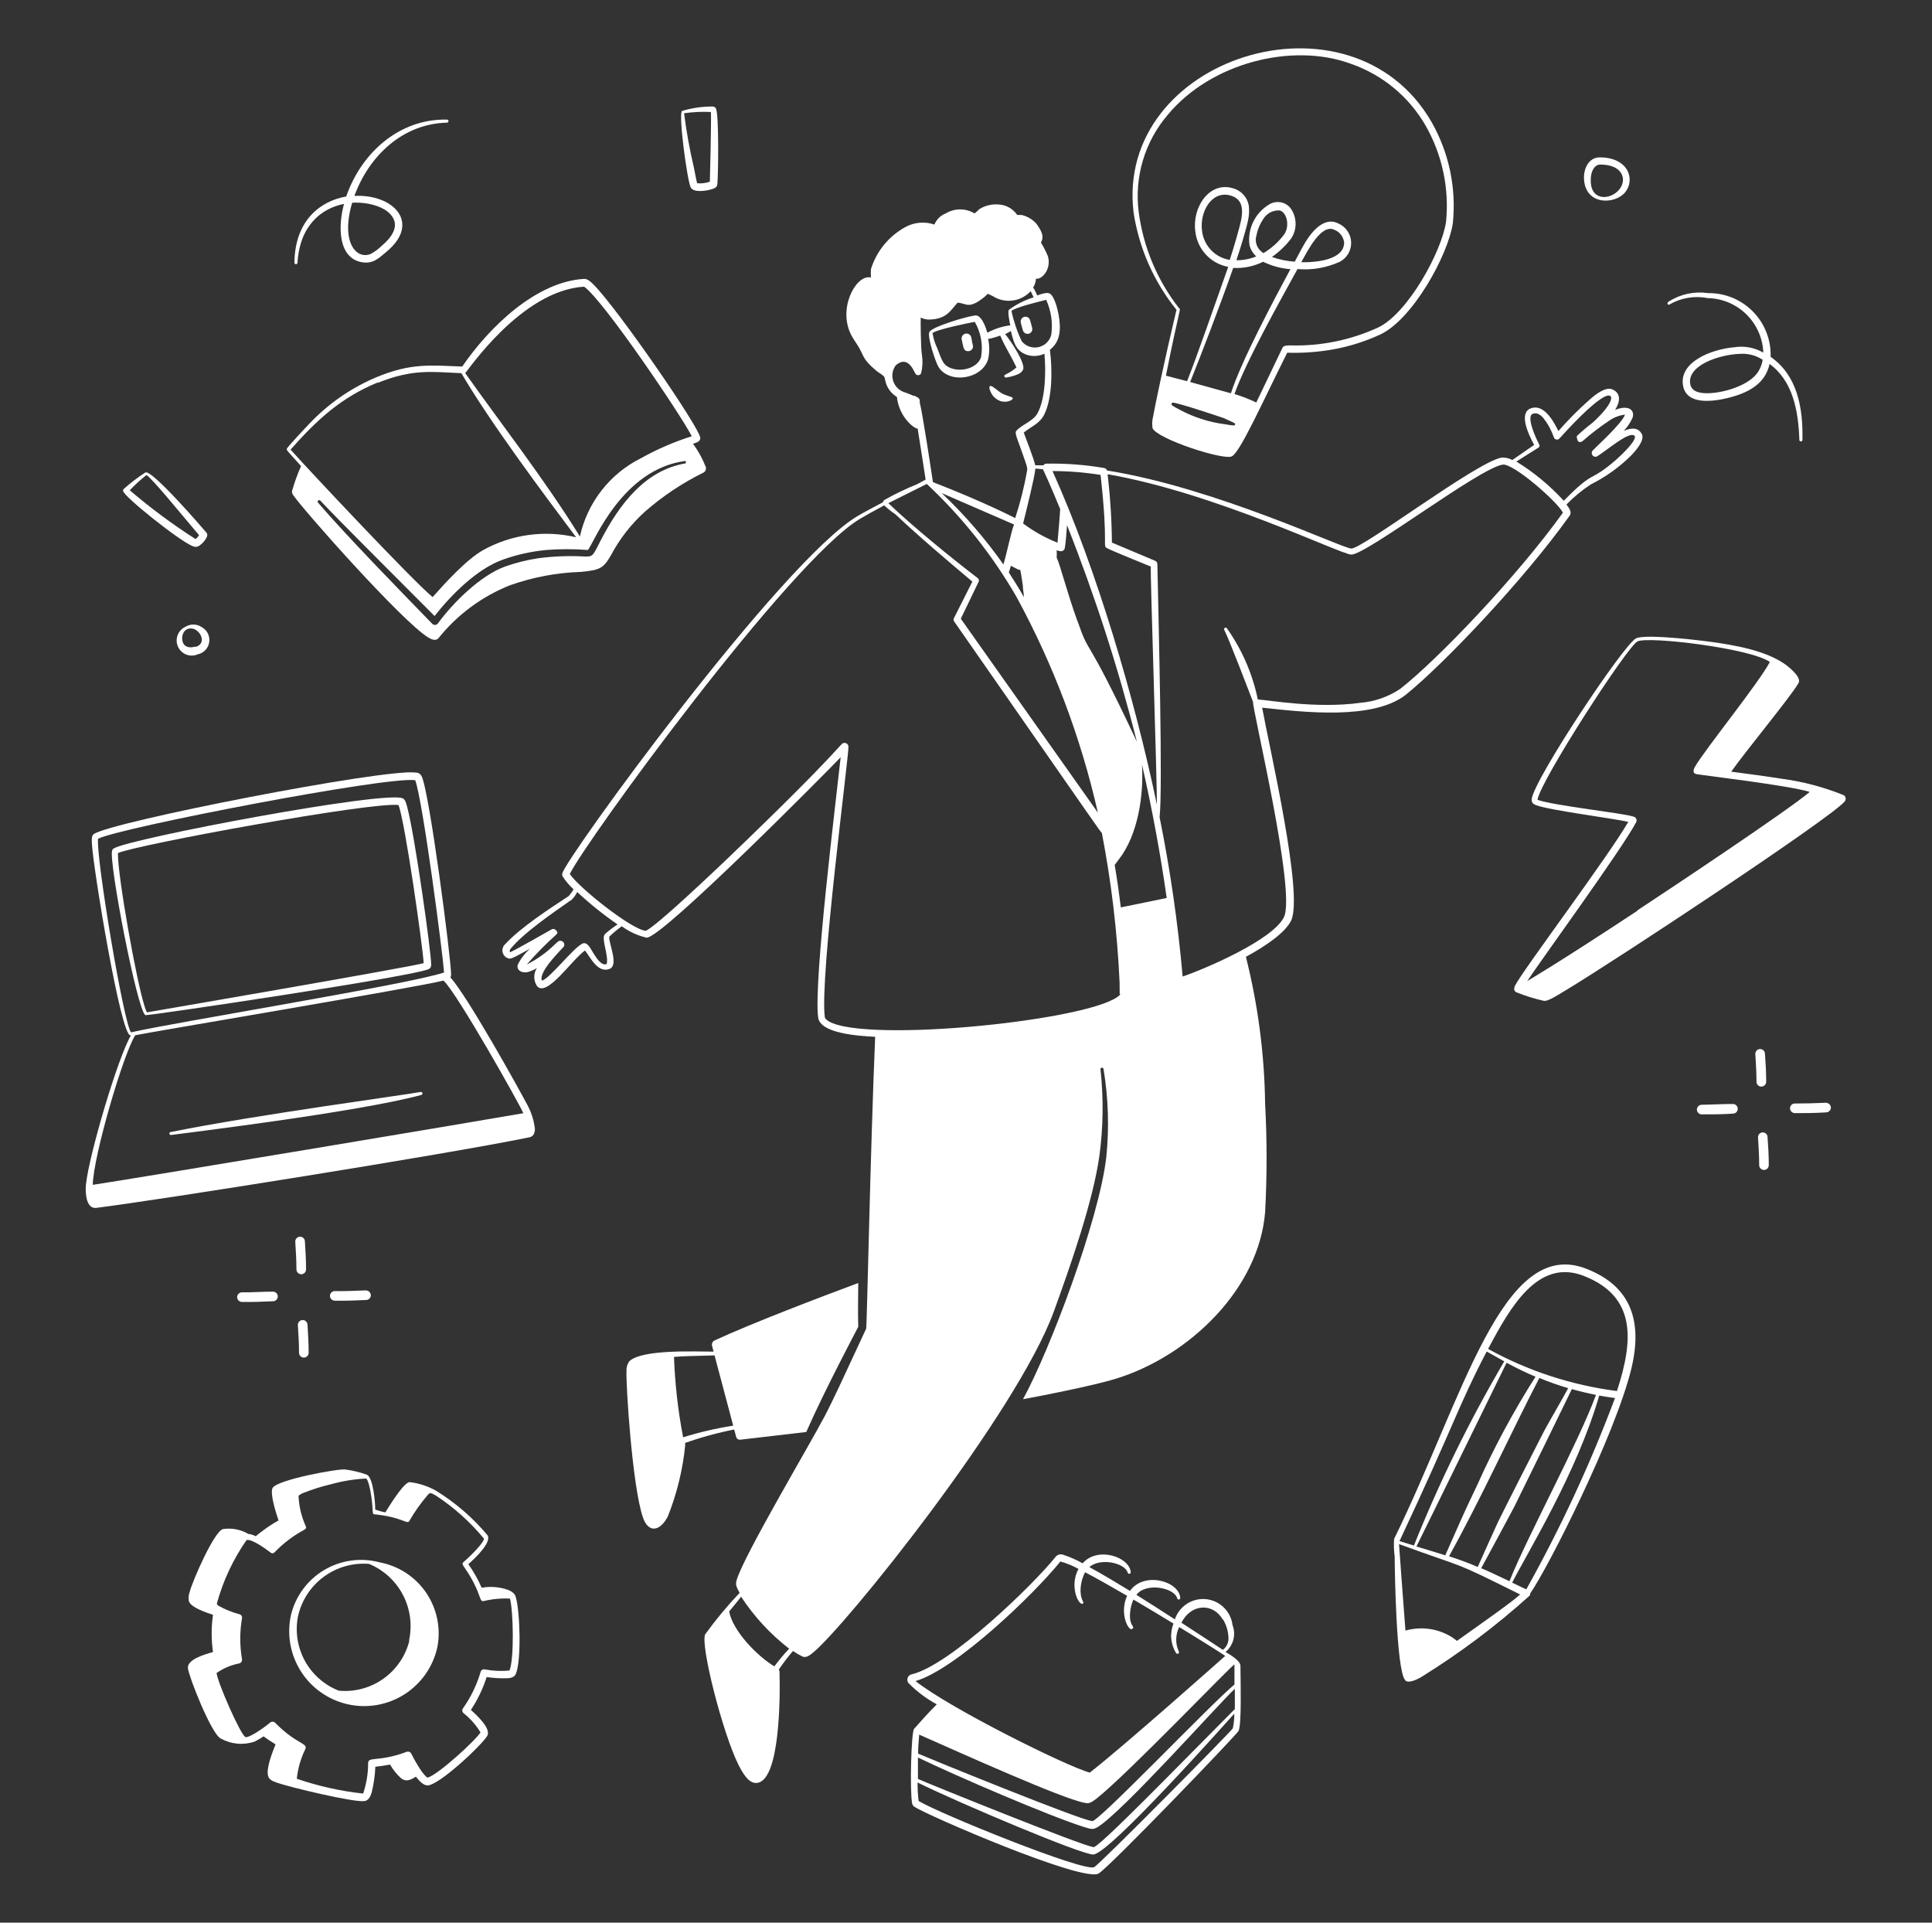 <svg width="201" height="200" viewBox="0 0 201 200" fill="none" xmlns="http://www.w3.org/2000/svg">
<rect x="0" y="0" width="201" height="200" fill="#333333" stroke="none"/>
<path d="M71.27 150.101C72.937 149.511 74.645 149.043 76.38 148.701L76.59 149.471C76.614 149.562 76.669 149.641 76.746 149.694C76.823 149.747 76.917 149.771 77.01 149.761L83.88 148.961C85.77 144.651 89.24 138.121 89.29 138.021C89.24 136.391 89.29 135.021 89.29 133.461C85.36 134.921 78.09 137.691 74.29 139.461C74.204 139.516 74.138 139.597 74.1 139.692C74.062 139.787 74.055 139.892 74.08 139.991C74.08 139.991 74.15 140.241 74.24 140.601C72.38 140.601 66.81 140.331 65.47 141.601C65.262 141.891 65.159 142.244 65.18 142.601C65.1 143.981 65.79 154.701 66.89 157.851C67.46 159.501 68.66 159.321 69.48 157.741C70.429 155.361 71.038 152.86 71.29 150.311C71.29 150.181 71.26 150.191 71.27 150.101ZM70.12 141.151C71.34 141.051 71.72 141.071 74.34 140.991C74.81 142.771 75.78 146.431 76.28 148.301C74.516 148.574 72.774 148.979 71.07 149.511C70.539 146.753 70.222 143.958 70.12 141.151Z" fill="white"/>
<path d="M163.31 53.631C163.56 53.281 163.24 52.831 162.97 52.481C163.734 51.694 164.583 50.994 165.5 50.391C167.047 49.62 168.461 48.607 169.69 47.391C170.2 46.861 171.16 45.771 170.8 45.131C170.44 44.491 169.8 44.451 168.93 44.821C169.307 44.425 169.614 43.969 169.84 43.471C170.12 42.691 169.46 42.061 168.03 42.641C168.55 41.811 168.67 40.941 167.79 40.521C167.08 40.181 166.04 40.991 165.44 41.521C164.261 42.55 163.155 43.66 162.13 44.841C161.5 43.521 160.5 42.001 159.25 42.481C158 42.961 158.97 45.111 159.61 46.281L157.34 47.851C156.997 47.666 156.609 47.579 156.22 47.601C153.64 48.041 141.79 57.061 140.59 57.061C139.67 57.061 126.53 50.761 115.17 48.941C115.148 48.873 115.107 48.812 115.052 48.766C114.997 48.72 114.931 48.691 114.86 48.681C112.878 48.343 110.869 48.192 108.86 48.231C108.799 48.235 108.739 48.252 108.686 48.282C108.632 48.311 108.586 48.352 108.55 48.401H107.71C107.51 47.591 106.77 45.721 106.51 45.001C107.19 44.411 108.13 44.111 108.62 43.161C109.52 41.401 109.48 38.341 109.23 36.381C110.36 35.521 110.39 34.141 110.13 32.731C110.03 32.161 109.72 30.871 109.24 30.551C108.97 30.371 108.4 30.551 107.91 30.731C107.42 29.591 107.42 30.111 107.62 29.651C107.712 29.439 107.767 29.212 107.78 28.981C108.31 29.141 109.41 28.081 109.03 26.681C108.83 26.18 108.586 25.698 108.3 25.241C108.44 24.901 108.74 24.491 107.8 23.241C107.395 22.804 106.869 22.498 106.29 22.361H105.83C105.498 21.879 105.011 21.526 104.45 21.361C103.603 21.145 102.705 21.271 101.95 21.711C101.75 21.861 101.59 22.061 101.39 22.201C100.937 21.927 100.419 21.781 99.89 21.781C99.361 21.781 98.842 21.927 98.39 22.201C98.125 22.305 97.884 22.461 97.681 22.661C97.478 22.86 97.318 23.098 97.21 23.361C96.72 23.192 96.2 23.127 95.683 23.17C95.167 23.213 94.665 23.363 94.21 23.611C92.482 24.548 91.19 26.124 90.61 28.001C90.593 28.284 90.593 28.568 90.61 28.851H90.5C89 28.631 87.09 32.191 88.62 34.961C88.8 35.291 89.03 35.601 89.25 35.961C89.89 36.961 89.64 37.261 91.07 38.481C91.49 38.841 91.56 38.811 91.82 39.031C92.08 39.251 91.98 39.141 92.13 39.701C92.211 40.031 92.358 40.341 92.56 40.614C92.763 40.887 93.017 41.117 93.31 41.291C93.416 42.269 93.833 43.188 94.5 43.911C94.711 44.147 94.957 44.35 95.23 44.511C95.303 44.553 95.385 44.577 95.47 44.581C95.77 46.441 96.14 48.861 96.3 49.891L95.41 50.371C94.245 50.84 93.113 51.384 92.02 52.001C91.934 52.06 91.873 52.15 91.85 52.251C90.79 52.811 89.79 53.341 89.22 53.681C81.28 58.391 58.73 89.441 58.5 90.861C58.474 90.942 58.474 91.03 58.5 91.111C58.823 91.627 59.217 92.095 59.67 92.501C59.53 92.756 59.362 92.994 59.17 93.211C57.17 94.521 54.17 96.471 52.56 98.211C52.447 98.312 52.362 98.44 52.314 98.584C52.266 98.727 52.256 98.88 52.285 99.029C52.314 99.177 52.382 99.316 52.481 99.43C52.58 99.544 52.707 99.631 52.85 99.681C53.15 99.781 53.2 99.751 55.15 98.681C54.614 99.151 54.175 99.722 53.86 100.361C53.73 100.911 54.23 101.231 54.86 101.131C55.214 101.038 55.552 100.89 55.86 100.691C55.679 100.97 55.583 101.294 55.583 101.626C55.583 101.958 55.679 102.283 55.86 102.561C56.86 103.821 59.48 99.851 60.86 98.871C61.42 99.581 62.18 101.241 63.39 100.801C64.44 100.411 63.29 98.101 63.39 97.431C63.797 97.04 64.231 96.679 64.69 96.351C65.461 96.923 66.343 97.328 67.28 97.541C68.93 97.541 86.15 80.161 87.46 78.771C86.99 83.191 84.62 102.161 85.12 105.851C85.35 107.521 89.36 107.761 91.05 107.851C90.54 119.851 90.2 138.031 90.11 138.221C87.46 143.931 86.74 145.491 85.85 147.221C84.23 150.321 77.41 161.761 76.64 164.361C76.53 164.771 76.52 164.931 76.95 165.691C75.661 167.046 74.465 168.486 73.37 170.001C72.82 171.001 75.18 180.321 76.85 183.621C77.23 184.361 77.85 185.501 78.68 185.471C81.18 185.381 81.17 176.401 81.1 173.891C81.099 173.814 81.071 173.739 81.02 173.681C81.473 173.005 81.967 172.357 82.5 171.741C82.817 171.96 83.152 172.154 83.5 172.321C83.84 172.471 84.22 172.211 84.5 171.981C87.83 169.361 105.79 146.981 109.64 136.421C111.39 131.601 113.72 124.941 114.38 120.221C114.783 117.237 114.82 114.214 114.49 111.221C114.49 111.179 114.506 111.138 114.536 111.108C114.566 111.078 114.607 111.061 114.65 111.061C114.692 111.061 114.733 111.078 114.763 111.108C114.793 111.138 114.81 111.179 114.81 111.221C115.31 114.231 115.408 117.295 115.1 120.331C114.36 126.881 109.19 140.531 106.43 145.551C108.81 145.111 113.65 144.151 115.99 143.451C123.79 141.081 130.99 134.011 131.62 126.071C131.823 122.331 131.823 118.582 131.62 114.841C131.552 109.677 130.881 104.539 129.62 99.531C131.74 98.381 133.68 97.031 134.31 95.791C135.66 93.141 132.09 77.891 131.31 73.611C135.58 74.081 142.85 74.931 146.24 72.281C150.12 69.161 158.5 60.381 163.31 53.631ZM80.56 173.341C78.76 172.251 76.24 169.661 75.86 167.631C76.27 167.111 76.7 166.631 77.1 166.091C78.455 168.159 80.144 169.987 82.1 171.501C81.55 172.083 81.036 172.698 80.56 173.341ZM160.06 46.561C160.111 46.528 160.148 46.477 160.163 46.417C160.178 46.358 160.17 46.294 160.14 46.241C159.79 45.591 158.74 43.301 159.47 43.041C159.89 42.881 160.26 43.141 160.57 43.491C161.043 44.092 161.411 44.768 161.66 45.491C161.678 45.55 161.712 45.602 161.758 45.643C161.805 45.684 161.861 45.712 161.922 45.723C161.982 45.734 162.045 45.729 162.103 45.708C162.16 45.686 162.211 45.649 162.25 45.601C163.25 44.491 165.59 41.961 166.91 41.281C167.91 40.761 168.15 41.721 165.7 43.961C165.137 44.39 164.596 44.847 164.08 45.331C164.051 45.37 164.036 45.418 164.036 45.466C164.036 45.515 164.051 45.562 164.08 45.601C164.08 45.861 164.29 46.151 164.65 45.881C165.519 45.118 166.438 44.413 167.4 43.771C167.891 43.422 168.461 43.202 169.06 43.131C168.76 44.051 165.97 46.551 165.73 46.831C165.653 46.899 165.607 46.995 165.601 47.097C165.594 47.199 165.628 47.299 165.695 47.377C165.762 47.454 165.856 47.502 165.958 47.51C166.06 47.519 166.161 47.486 166.24 47.421C167.35 46.701 169.29 45.021 169.96 45.271C170.63 45.521 168.64 47.381 168.14 47.821C165.27 50.311 166.01 48.711 162.69 52.091C161.244 50.508 159.585 49.135 157.76 48.011L160.06 46.561ZM116.61 94.391C116.44 93.011 116.23 91.521 115.97 89.971L116.4 89.401C118.4 86.831 119 82.741 118.81 79.531C119.88 84.221 120.73 88.831 121.38 93.411L116.61 94.391ZM101.74 60.151C99.11 58.151 94.88 54.701 92.42 52.341L96.42 50.341C100.093 53.772 103.237 57.728 105.75 62.081C109.592 69.139 112.442 76.694 114.22 84.531L99.96 64.361L101.82 60.501C101.844 60.442 101.85 60.376 101.835 60.313C101.821 60.251 101.788 60.194 101.74 60.151ZM108.5 48.811C108.56 48.921 109.25 50.391 110.3 52.961C110.3 53.071 110.11 55.571 110.02 56.451C108.743 55.945 107.54 55.273 106.44 54.451C106.66 53.581 107.65 49.631 107.72 48.741L108.5 48.811ZM104.95 59.551C105.02 59.371 105.09 59.131 105.17 58.851L105.84 59.201C106.22 59.451 106.07 58.691 106.41 60.891C106.41 61.261 106.51 61.671 106.53 62.121C106.07 61.291 105.5 60.401 104.96 59.551H104.95ZM104.39 58.711C102.5 56.031 100.35 53.546 97.97 51.291L105.5 54.561C105.21 55.251 104.79 57.361 104.4 58.711H104.39ZM112.08 64.571C111.08 61.841 110.31 58.791 109.93 57.991C109.952 57.742 109.952 57.491 109.93 57.241C110.074 57.295 110.226 57.329 110.38 57.341C110.476 57.342 110.57 57.308 110.643 57.246C110.717 57.183 110.765 57.096 110.78 57.001C110.86 56.671 110.99 55.001 111.01 54.631C113.919 61.976 116.347 69.501 118.28 77.161C112.63 65.141 113.5 68.621 112.09 64.571H112.08ZM120.35 83.661C118.07 72.731 114.06 59.101 109.5 49.001C111.174 49.002 112.846 49.136 114.5 49.401C115.35 57.001 114.64 56.741 115.21 57.041C115.78 57.341 119.21 58.721 119.72 58.931C119.67 59.701 120.39 81.721 120.36 83.661H120.35ZM108.84 31.191C109.361 32.329 109.545 33.592 109.37 34.831C109.288 35.146 109.121 35.433 108.886 35.659C108.652 35.885 108.359 36.041 108.041 36.111C107.723 36.18 107.391 36.16 107.084 36.052C106.777 35.945 106.505 35.754 106.3 35.501C105.822 34.496 105.463 33.439 105.23 32.351C105.5 32.001 108.38 31.301 108.84 31.191ZM95.08 41.191C94.714 41.025 94.34 40.878 93.96 40.751C93.704 40.646 93.476 40.484 93.293 40.277C93.109 40.07 92.976 39.824 92.903 39.557C92.829 39.291 92.818 39.011 92.869 38.74C92.921 38.468 93.034 38.212 93.2 37.991C93.83 37.461 94.4 37.491 94.92 38.281C95.25 38.891 95.24 38.941 95.39 39.001C95.433 39.02 95.479 39.03 95.526 39.029C95.573 39.029 95.62 39.018 95.662 38.998C95.705 38.978 95.743 38.95 95.773 38.914C95.804 38.878 95.826 38.836 95.84 38.791C95.988 38.165 96.012 37.516 95.91 36.881C95.79 36.191 95.77 33.131 95.79 33.031C96.082 33.185 96.41 33.258 96.74 33.241C98.55 33.171 98.91 32.241 99.63 31.481C100.46 31.561 100.63 31.961 101.57 31.481C102.01 31.231 102.414 30.921 102.77 30.561C103.057 30.679 103.335 30.819 103.6 30.981C104.199 31.269 104.875 31.358 105.528 31.234C106.181 31.109 106.778 30.779 107.23 30.291C107.34 30.501 107.44 30.711 107.53 30.931C106.611 31.216 105.746 31.652 104.97 32.221C104.8 32.431 105.05 33.571 105.11 33.841C104.272 33.946 103.461 34.208 102.72 34.611C102.57 34.091 102.24 33.121 101.72 32.851C101.563 32.803 101.396 32.803 101.24 32.851C100.34 32.991 97.11 33.961 96.72 34.491C96.38 34.861 97.35 37.721 97.65 38.191C98.8 39.971 102.17 39.451 102.8 37.371C102.956 36.673 102.956 35.949 102.8 35.251C103.09 35.251 103.96 34.941 104.06 34.911C104.75 36.461 104.95 36.551 105.75 38.221C105.64 38.311 105.46 38.461 105.31 38.561C104.6 39.031 104.45 38.951 104.49 39.151C104.501 39.191 104.527 39.225 104.562 39.247C104.597 39.269 104.639 39.278 104.68 39.271C105.099 39.211 105.509 39.097 105.9 38.931C106.133 38.844 106.326 38.673 106.44 38.451C106.72 37.821 105.17 35.451 104.56 34.741C104.68 34.741 104.96 34.541 105.17 34.431C105.45 35.551 105.64 36.431 106.72 36.871C107.032 36.989 107.364 37.043 107.698 37.029C108.031 37.015 108.358 36.934 108.66 36.791C108.82 38.551 108.79 41.411 107.95 42.971C107.52 43.781 106.46 44.091 105.78 44.761C105.58 44.951 105.71 45.221 105.78 45.511C106.89 48.601 106.91 48.591 106.85 48.991C106.555 50.651 106.144 52.289 105.62 53.891C105.37 53.781 102.56 52.291 97.06 50.151C96.89 49.021 95.98 42.991 95.69 41.881C95.71 41.491 95.66 41.401 95.08 41.141V41.191ZM102.08 37.111C101.76 38.201 100.25 38.671 99.17 38.371C98.09 38.071 98.02 37.521 97.51 36.221C97.271 35.724 97.106 35.196 97.02 34.651C97.35 34.291 100.96 33.551 101.41 33.481C102.041 34.561 102.278 35.826 102.08 37.061V37.111ZM62.95 97.151C62.57 97.521 63.08 98.731 63.16 99.781C63.16 99.871 63.16 100.261 63.1 100.291C62.55 100.471 62.04 99.641 61.73 99.141C61.42 98.641 61.11 97.961 60.62 98.141C59.62 98.611 57.3 101.691 56.39 102.011C55.93 101.131 58.56 98.621 58.65 98.481C58.688 98.417 58.708 98.343 58.708 98.268C58.708 98.193 58.687 98.12 58.648 98.056C58.608 97.992 58.553 97.94 58.486 97.906C58.419 97.871 58.344 97.856 58.27 97.861C58.09 97.861 57.97 98.021 57.69 98.271C56.838 99.102 55.863 99.797 54.8 100.331C55.764 99.225 56.796 98.18 57.89 97.201C57.944 97.145 57.982 97.076 58 97.001C58 97.001 57.79 96.471 57.38 96.681C56.8 97.001 53.98 98.631 53.09 99.051C52.97 98.971 53.04 98.851 53.09 98.731C54.5 97.001 57.6 94.901 59.5 93.571C59.723 93.341 59.908 93.078 60.05 92.791C61.365 94.015 62.769 95.142 64.25 96.161C63.794 96.46 63.359 96.791 62.95 97.151ZM86.22 106.241C86 106.101 85.84 105.971 85.81 105.791C85.26 101.711 88.32 78.591 88.27 77.681C88.27 77.628 88.259 77.575 88.238 77.526C88.218 77.476 88.187 77.432 88.149 77.395C88.111 77.357 88.065 77.328 88.016 77.309C87.966 77.289 87.913 77.28 87.86 77.281C87.35 77.281 88.25 77.281 75.51 89.481C74.67 90.271 68.25 96.411 67.18 96.821C65.71 96.711 60.18 92.301 59.28 90.911C61.02 87.391 82.12 58.431 89.42 54.001C89.98 53.661 90.94 53.131 91.99 52.571C92.353 52.913 92.744 53.225 93.16 53.501C95.48 55.701 98.71 58.441 101.16 60.501L99.25 64.291C99.221 64.341 99.205 64.398 99.205 64.456C99.205 64.514 99.221 64.571 99.25 64.621C114.76 86.871 114.53 86.621 114.63 86.621C115.624 91.763 116.242 96.97 116.48 102.201C116.48 103.611 116.48 103.491 116.54 103.391C116.6 103.291 116.54 103.461 116.54 103.461C114.12 106.101 90.17 108.561 86.22 106.241ZM141.5 73.111C136.97 73.741 131.85 72.801 130.86 72.761C130.309 70.095 129.213 67.572 127.64 65.351C127.616 65.319 127.58 65.297 127.541 65.289C127.501 65.282 127.46 65.29 127.426 65.311C127.392 65.332 127.367 65.366 127.357 65.405C127.346 65.444 127.351 65.485 127.37 65.521C127.95 66.701 129.89 71.791 130.37 73.031C130.22 73.511 134.89 92.821 133.57 95.421C132.39 97.771 125.52 100.731 123.04 101.581C122.549 96.014 121.748 90.479 120.64 85.001C120.98 82.121 120.54 65.001 120.41 58.671C120.406 58.597 120.381 58.526 120.339 58.466C120.296 58.406 120.238 58.359 120.17 58.331L115.68 56.441C115.659 54.065 115.509 51.691 115.23 49.331C126.44 51.271 139.5 57.681 140.59 57.691C142.17 57.691 153.91 48.691 156.34 48.331C157.42 48.161 162.06 52.211 162.6 53.331C157.86 59.951 149.53 68.651 145.67 71.661C144.426 72.493 142.991 72.992 141.5 73.111Z" fill="white"/>
<path d="M101.05 35.11C101.038 35.045 101.012 34.982 100.976 34.926C100.939 34.87 100.892 34.822 100.837 34.785C100.781 34.747 100.719 34.721 100.654 34.707C100.588 34.693 100.521 34.693 100.455 34.705C100.389 34.718 100.327 34.743 100.271 34.78C100.215 34.816 100.167 34.864 100.129 34.919C100.092 34.974 100.065 35.036 100.052 35.102C100.038 35.167 100.038 35.235 100.05 35.3C100.25 36.3 100.29 36.53 100.73 36.53C100.813 36.531 100.895 36.51 100.968 36.471C101.042 36.431 101.104 36.374 101.15 36.305C101.195 36.235 101.223 36.156 101.23 36.073C101.237 35.99 101.223 35.907 101.19 35.83C101.16 35.67 101.07 35.2 101.05 35.11ZM104.11 41.73C104.76 41.92 105.38 41.61 105.36 41.45C105.34 41.29 105.36 41.37 104.48 41.04C103.89 40.82 103.24 40.04 103.01 40.16C102.78 40.28 103.13 40.92 103.21 41.04C103.424 41.365 103.741 41.608 104.11 41.73ZM122.4 32.23C121.09 37.72 120.13 42.38 119.97 43.31C119.864 43.715 119.843 44.137 119.91 44.55C120.44 45.68 127.29 47.91 128.16 47.47C129.03 47.03 131.29 41.94 133.92 36.69C135.531 36.742 137.143 36.624 138.73 36.34C140.401 36.034 142.027 35.52 143.57 34.81C146.95 33.25 150.65 26.57 151.15 23.21C151.525 19.562 150.753 15.888 148.94 12.7C140.55 -1.85 115.94 5.98 117.94 22.14C118.511 25.838 120.05 29.319 122.4 32.23ZM128.5 44.14C128.5 44.3 128.32 44.28 127.5 44.14C125.823 43.93 124.199 43.411 122.71 42.61C122.01 42.23 121.82 42.15 121.89 41.98C121.96 41.81 122.11 41.87 123.19 42.17C123.29 42.17 126.39 43.17 127.28 43.48C128.43 44 128.5 44 128.5 44.14ZM128.32 27.87C129.388 27.926 130.452 27.705 131.41 27.23C132.301 27.662 133.264 27.923 134.25 28C132.57 31.13 129.16 37.51 128.06 40.91L123.82 39.74C124.82 37.28 127.03 31.52 128.3 27.87H128.32ZM127.97 27.04C127.224 26.928 126.535 26.573 126.009 26.031C125.484 25.489 125.15 24.79 125.06 24.04C124.78 22.04 126.06 19.8 127.99 20.33C129.2 20.66 129.35 21.62 129.14 22.83C128.96 23.71 128.31 25.92 127.95 27L127.97 27.04ZM130.69 24.64C130.797 23.986 131.042 23.362 131.41 22.81C131.585 22.51 131.841 22.264 132.148 22.101C132.456 21.939 132.803 21.866 133.15 21.89C133.89 22.11 134.21 23.51 133.6 24.39C133.014 25.168 132.284 25.827 131.45 26.33C131.163 26.162 130.935 25.91 130.795 25.608C130.656 25.305 130.612 24.968 130.67 24.64H130.69ZM121.5 11.93C125.98 6.54 134.41 4.4 140.5 6.62C143.808 7.756 146.591 10.055 148.33 13.09C150.054 16.124 150.792 19.619 150.44 23.09C149.98 26.2 146.44 32.66 143.33 34.09C140.487 35.387 137.384 36.017 134.26 35.93C133.92 35.93 133.56 35.93 133.43 36.17C132.84 37.37 131.76 39.69 130.7 41.87C129.968 41.517 129.209 41.223 128.43 40.99C129.59 37.67 133.25 31.15 134.99 27.99C136.498 28.119 138.013 27.858 139.39 27.23C139.762 27.035 140.071 26.737 140.279 26.372C140.488 26.007 140.588 25.59 140.568 25.17C140.548 24.75 140.409 24.344 140.167 24.001C139.924 23.657 139.589 23.39 139.2 23.23C137.65 22.47 136.26 24.29 135.45 25.82C135.23 26.22 134.98 26.69 134.7 27.22C133.891 27.167 133.094 27.002 132.33 26.73C133.091 26.196 133.765 25.548 134.33 24.81C134.647 24.332 134.807 23.768 134.789 23.194C134.771 22.621 134.576 22.068 134.23 21.61C133.958 21.295 133.581 21.089 133.169 21.032C132.756 20.975 132.337 21.07 131.99 21.3C131.29 21.731 130.729 22.354 130.374 23.095C130.019 23.837 129.886 24.665 129.99 25.48C130.099 25.941 130.347 26.356 130.7 26.67C130.044 26.942 129.34 27.078 128.63 27.07C129.03 25.89 129.68 23.76 129.85 22.89C129.957 22.394 129.98 21.884 129.92 21.38C129.843 20.948 129.642 20.547 129.342 20.226C129.042 19.905 128.656 19.677 128.23 19.57C125.8 18.88 124.01 21.57 124.36 24.08C124.459 24.98 124.845 25.823 125.461 26.486C126.077 27.149 126.89 27.596 127.78 27.76C126.5 31.36 124.5 37.17 123.5 39.65L121.3 39.08C122.71 32 122.88 32.17 122.68 32.08C120.408 29.183 118.954 25.73 118.47 22.08C118.234 20.271 118.382 18.431 118.904 16.683C119.426 14.934 120.311 13.315 121.5 11.93ZM135.38 27.28C136.08 26.01 137.48 23.23 138.84 23.91C139.112 24.02 139.349 24.202 139.525 24.436C139.702 24.671 139.81 24.949 139.84 25.24C139.82 27 137.08 27.31 135.34 27.28H135.38ZM173.66 31.69C174.865 30.982 176.288 30.74 177.66 31.01C179.167 31.037 180.606 31.64 181.683 32.694C182.759 33.748 183.392 35.175 183.45 36.68C182.544 36.155 181.485 35.957 180.45 36.12C177.94 36.34 174.66 37.7 175.1 40.12C175.46 42.12 178.1 41.85 180.1 41.31C182.1 40.77 183.69 39.79 184.1 37.86C186.53 39.63 187.1 42.73 187.2 45.76C187.2 45.803 187.217 45.843 187.247 45.873C187.277 45.904 187.318 45.92 187.36 45.92C187.403 45.92 187.443 45.904 187.473 45.873C187.503 45.843 187.52 45.803 187.52 45.76C187.59 42.37 186.98 39.05 184.21 37.12C184.239 36.252 184.091 35.387 183.775 34.578C183.46 33.768 182.983 33.032 182.374 32.412C181.766 31.792 181.038 31.302 180.234 30.972C179.431 30.642 178.569 30.478 177.7 30.49C176.312 30.288 174.897 30.578 173.7 31.31C173.33 31.49 173.5 31.76 173.66 31.69ZM182.78 38.86C181.65 40.34 178.45 41.11 176.97 40.86C176.42 40.77 175.97 40.54 175.85 39.97C175.49 37.97 178.94 36.88 181 36.81C181.839 36.746 182.676 36.961 183.38 37.42C183.304 37.943 183.098 38.438 182.78 38.86ZM169.08 20C170.15 18.68 169.43 16.38 166.44 16.37C165.28 16.37 164.72 17.55 164.8 18.68C164.98 21.37 168.01 21.29 169.08 20ZM165.5 18.63C165.5 17.97 165.81 17.11 166.5 17.12C168.11 17.12 168.85 17.87 168.85 18.7C168.81 20.59 165.37 21.57 165.5 18.63ZM165.09 132C156.3 128.49 152.22 145.48 145.04 160.08C144.995 160.694 145.015 161.311 145.1 161.92C145.1 163.45 145.27 173.58 146.16 174.73C146.4 175.19 147.41 174.73 147.88 174.44C151.872 171.969 155.634 169.144 159.12 166C159.15 165.966 159.172 165.927 159.186 165.884C159.2 165.841 159.205 165.795 159.2 165.75C161.06 163.1 168.03 149.3 169.72 142.38C170.9 137.48 169.73 133.83 165.09 132ZM168.23 144.7C163.524 144.097 158.975 142.611 154.82 140.32C157.16 135.89 160.05 130.84 164.82 132.74C170.13 134.85 170.02 139.22 168.23 144.67V144.7ZM151.59 170.7C151.283 170.443 150.948 170.221 150.59 170.04C149.239 169.353 147.678 169.203 146.22 169.62C146.12 168.43 145.55 160.69 145.55 160.62C153.04 163.36 150.73 162.17 158.15 165.86C157.37 166.6 154.44 168.65 151.59 170.68V170.7ZM156.75 141.76C157.725 142.293 158.727 142.777 159.75 143.21C157.458 146.811 155.433 150.574 153.69 154.47C152.01 157.98 152.07 157.96 150.36 161.79C149.36 161.47 148.36 161.17 147.36 160.87C148.44 158.72 156.12 143 156.75 141.74V141.76ZM150.75 161.89C154 156.06 157.31 148.81 160.15 143.34C161.15 143.76 162.15 144.1 163.15 144.4C162.62 145.4 161.07 148.06 160.66 148.83C160.25 149.6 156.14 157.7 155.85 158.32C155.39 159.32 154.13 162.11 153.74 163C152.72 162.55 151.74 162.21 150.71 161.87L150.75 161.89ZM154.1 163.13C154.71 162.02 157.22 157.36 157.53 156.76C158 155.83 163.24 145.12 163.53 144.5C164.45 144.76 165.42 144.98 166.04 145.1C164.21 150.1 158.94 159.73 157.04 164.48C155.31 163.67 154.92 163.47 154.06 163.11L154.1 163.13ZM154.71 140.61L156.5 141.61C152.893 147.753 149.751 154.158 147.1 160.77L145.6 160.31C151.41 147.93 151.68 146.31 154.67 140.59L154.71 140.61ZM158.83 165.35L157.32 164.63C158.95 161.43 164.05 153.22 166.38 145.17C166.94 145.27 167.49 145.36 168.02 145.43C165.45 152.287 162.365 158.94 158.79 165.33L158.83 165.35ZM127.5 171.84C127.899 171.51 128.184 171.064 128.315 170.563C128.446 170.062 128.416 169.533 128.23 169.05C128.145 168.354 127.826 167.706 127.324 167.215C126.823 166.725 126.169 166.419 125.47 166.349C124.772 166.279 124.07 166.449 123.482 166.831C122.893 167.213 122.451 167.784 122.23 168.45C120.95 167.62 119.56 166.74 118.23 165.9C119.23 164.57 122.17 165.16 122.47 166.25C122.477 166.293 122.5 166.331 122.535 166.356C122.569 166.381 122.613 166.392 122.655 166.385C122.698 166.379 122.736 166.355 122.761 166.321C122.786 166.286 122.797 166.243 122.79 166.2C122.64 164.46 119.02 163.44 117.56 165.49C116.27 164.7 114.67 163.74 113.33 163.01C114.48 162.01 117.05 162.57 117.33 163.61C117.343 163.646 117.369 163.676 117.402 163.694C117.435 163.713 117.473 163.719 117.511 163.712C117.548 163.705 117.581 163.685 117.605 163.655C117.629 163.625 117.641 163.588 117.64 163.55C117.51 161.93 114.16 160.84 112.64 162.62C112.003 162.263 111.333 161.969 110.64 161.74C110.513 161.688 110.374 161.673 110.239 161.698C110.105 161.723 109.98 161.786 109.88 161.88C107.35 165.03 98.82 173.21 94.88 174.16C94.781 174.175 94.688 174.216 94.609 174.278C94.531 174.341 94.471 174.423 94.434 174.516C94.398 174.61 94.386 174.711 94.401 174.81C94.417 174.909 94.457 175.002 94.52 175.08C95.385 175.958 96.376 176.703 97.46 177.29C96.46 178.29 95.68 179.19 95.1 179.84C94.8 180.16 94.64 186.28 94.9 187.63C94.939 187.762 95.024 187.876 95.14 187.95C96.4 188.81 112.63 195.83 114.29 194.89C115.4 194.26 128.65 180.47 128.86 180.05C129.18 179.39 129.07 174.99 129.05 173.23C128.97 172.7 127.98 172.13 127.5 171.84ZM95.5 185.05V182.82C99.65 184.82 109.15 188.9 112.75 190.04C113.67 190.34 113.75 190.3 114.23 190.04C116.98 188.28 126.69 177.34 128.47 175.67V177.78C123.07 183.19 113.9 192.67 113.73 192.13C112.74 192.07 96.36 185.45 95.5 185.05ZM127.25 168.47C127.61 169.076 127.803 169.766 127.81 170.47C127.807 170.694 127.752 170.915 127.649 171.114C127.547 171.314 127.4 171.487 127.22 171.62C126.38 171.06 124.79 170.02 122.91 168.8C123.94 166.77 126.23 166.74 127.21 168.47H127.25ZM95.25 174.87C99.51 173.61 107.6 165.81 110.32 162.43C110.975 162.613 111.606 162.871 112.2 163.2C111.2 165.06 112.27 167.1 112.65 166.81C112.86 166.65 112.48 166.59 112.42 165.61C112.395 164.894 112.557 164.184 112.89 163.55C114.27 164.27 115.89 165.21 117.26 166C116.42 167.87 117.43 169.72 117.78 169.45C118.13 169.18 117.62 169.24 117.56 168.26C117.536 167.618 117.659 166.978 117.92 166.39C119.33 167.22 120.77 168.08 122.09 168.89C121.887 169.389 121.806 169.928 121.855 170.464C121.903 171 122.08 171.517 122.37 171.97C122.383 171.987 122.4 172.002 122.418 172.012C122.437 172.023 122.458 172.03 122.479 172.033C122.5 172.036 122.522 172.034 122.543 172.029C122.564 172.023 122.583 172.013 122.6 172C122.617 171.987 122.632 171.971 122.642 171.952C122.653 171.934 122.66 171.913 122.663 171.892C122.666 171.87 122.664 171.848 122.658 171.828C122.653 171.807 122.643 171.787 122.63 171.77C122.45 171.373 122.362 170.941 122.37 170.505C122.379 170.069 122.485 169.64 122.68 169.25C125.01 170.67 126.89 171.86 127.47 172.25C127.36 172.35 116.93 181.63 113.38 184.39C111.05 183.78 98.82 177.71 95.25 174.87ZM95.63 180.44C100.16 182.44 110.45 187.08 112.82 187.53C113.23 187.61 113.39 187.64 114.17 187.02C117.5 184.35 128.33 173.02 128.43 173.14C128.435 173.17 128.435 173.201 128.43 173.23V175.23C126.2 177.02 113.8 190.04 113.6 189.42C112.6 189.42 96.35 182.79 95.52 182.42C95.5 182 95.59 180.88 95.63 180.44ZM113.84 194.22C112.84 194.79 97.61 188.6 95.57 187.34C95.493 186.703 95.457 186.062 95.46 185.42C99.84 187.58 112.58 192.96 113.75 192.91C115.46 192.82 127.55 179.21 128.41 178.26C128.42 178.771 128.37 179.281 128.26 179.78C128.09 180.11 114.5 193.85 113.84 194.22ZM30.99 137.85C31.06 138.92 31.11 139.85 31.11 140.72C31.11 140.853 31.163 140.98 31.257 141.074C31.35 141.168 31.477 141.22 31.61 141.22C31.743 141.22 31.87 141.168 31.964 141.074C32.057 140.98 32.11 140.853 32.11 140.72C32.11 139.79 32.06 138.87 31.99 137.78C31.981 137.648 31.919 137.524 31.819 137.437C31.719 137.35 31.588 137.306 31.455 137.315C31.323 137.325 31.199 137.386 31.112 137.487C31.025 137.587 30.981 137.718 30.99 137.85ZM183.36 117.8C183.295 117.804 183.231 117.821 183.172 117.85C183.114 117.879 183.061 117.919 183.018 117.968C182.975 118.018 182.943 118.075 182.923 118.137C182.902 118.2 182.895 118.265 182.9 118.33C182.96 119.25 183.02 120.24 183.02 121.2C183.02 121.333 183.073 121.46 183.167 121.554C183.26 121.648 183.388 121.7 183.52 121.7C183.653 121.7 183.78 121.648 183.874 121.554C183.967 121.46 184.02 121.333 184.02 121.2C184.02 120.2 183.96 119.2 183.89 118.26C183.886 118.195 183.87 118.131 183.841 118.072C183.812 118.014 183.771 117.961 183.722 117.919C183.673 117.876 183.615 117.843 183.553 117.823C183.491 117.803 183.425 117.795 183.36 117.8ZM28.4 135.36C28.533 135.36 28.66 135.308 28.754 135.214C28.847 135.12 28.9 134.993 28.9 134.86C28.9 134.728 28.847 134.601 28.754 134.507C28.66 134.413 28.533 134.36 28.4 134.36C27.19 134.36 26.18 134.45 25.18 134.43C25.047 134.43 24.918 134.483 24.823 134.576C24.728 134.67 24.673 134.797 24.67 134.93C24.67 135.063 24.723 135.19 24.817 135.284C24.91 135.378 25.038 135.43 25.17 135.43C26.2 135.45 27.33 135.41 28.4 135.36ZM180.26 114.84C179.06 114.84 178.05 114.91 177.04 114.92C176.908 114.92 176.78 114.973 176.687 115.067C176.593 115.161 176.54 115.288 176.54 115.42C176.54 115.553 176.593 115.68 176.687 115.774C176.78 115.868 176.908 115.92 177.04 115.92C178.12 115.92 179.24 115.92 180.32 115.84C180.453 115.832 180.577 115.772 180.665 115.673C180.753 115.573 180.798 115.443 180.79 115.31C180.782 115.178 180.722 115.054 180.622 114.966C180.523 114.877 180.393 114.832 180.26 114.84ZM30.72 129.18C30.78 130.1 30.84 131.09 30.84 132.05C30.843 132.182 30.896 132.308 30.989 132.401C31.083 132.494 31.208 132.548 31.34 132.55C31.473 132.55 31.6 132.498 31.694 132.404C31.787 132.31 31.84 132.183 31.84 132.05C31.84 131.05 31.78 130.05 31.72 129.11C31.711 128.978 31.649 128.854 31.549 128.767C31.449 128.68 31.318 128.636 31.185 128.645C31.052 128.655 30.929 128.716 30.842 128.817C30.755 128.917 30.711 129.048 30.72 129.18ZM183.75 112.53C183.75 111.53 183.69 110.53 183.62 109.59C183.611 109.458 183.549 109.334 183.449 109.247C183.349 109.16 183.218 109.116 183.085 109.125C182.953 109.135 182.829 109.196 182.742 109.297C182.655 109.397 182.611 109.528 182.62 109.66C182.68 110.58 182.74 111.57 182.74 112.53C182.74 112.663 182.793 112.79 182.887 112.884C182.98 112.978 183.108 113.03 183.24 113.03C183.374 113.03 183.502 112.978 183.597 112.885C183.693 112.791 183.747 112.664 183.75 112.53ZM38.1 135.23C38.166 135.228 38.23 135.212 38.29 135.185C38.35 135.157 38.403 135.118 38.448 135.07C38.492 135.022 38.527 134.965 38.55 134.903C38.572 134.842 38.583 134.776 38.58 134.71C38.57 134.579 38.511 134.457 38.414 134.368C38.318 134.279 38.191 134.23 38.06 134.23C36.85 134.28 35.84 134.32 34.83 134.3C34.697 134.3 34.57 134.353 34.477 134.447C34.383 134.541 34.33 134.668 34.33 134.8C34.33 134.933 34.383 135.06 34.477 135.154C34.57 135.248 34.697 135.3 34.83 135.3C35.9 135.32 37.02 135.28 38.1 135.23ZM189.96 114.71C188.96 114.76 187.85 114.79 186.74 114.79C186.674 114.788 186.608 114.798 186.546 114.822C186.485 114.845 186.428 114.881 186.381 114.927C186.333 114.972 186.295 115.027 186.269 115.088C186.243 115.149 186.23 115.214 186.23 115.28C186.23 115.414 186.282 115.542 186.376 115.637C186.469 115.733 186.597 115.788 186.73 115.79C187.87 115.79 188.79 115.79 190 115.71C190.066 115.708 190.13 115.692 190.19 115.665C190.25 115.637 190.303 115.598 190.348 115.55C190.393 115.502 190.427 115.445 190.45 115.383C190.473 115.322 190.483 115.256 190.48 115.19C190.468 115.06 190.408 114.939 190.312 114.851C190.216 114.762 190.091 114.712 189.96 114.71ZM15.12 105.6C15.25 105.7 43.45 101.52 44.66 100.78C44.727 100.731 44.781 100.666 44.816 100.591C44.851 100.516 44.866 100.433 44.86 100.35C44.86 99.06 43.17 86.95 42.36 83.93C42.26 83.56 42.16 83.19 41.93 83.06C40.4 82.14 13.44 87.22 11.83 88.26C11.787 88.286 11.749 88.321 11.72 88.362C11.69 88.403 11.67 88.451 11.66 88.5C11.32 89.71 14.25 105 15.12 105.6ZM12.27 88.74C14.19 87.87 38.66 83.39 41.46 83.74C42.14 85.49 43.96 98.31 44.08 100.19C42.69 100.6 15.5 105.27 15.4 105.29C15.3 105.31 15.29 105.43 15.08 104.8C14.2 102.16 12.22 91 12.27 88.74Z" fill="white"/>
<path d="M46.86 101.67C46.914 101.569 46.938 101.454 46.93 101.34C46.93 99.75 44.65 82.1 43.84 80.69C43.776 80.586 43.687 80.5 43.579 80.442C43.472 80.384 43.352 80.356 43.23 80.36C39.88 79.95 11.62 85.47 9.76 86.76C9.5 86.94 9.54 87.39 9.57 87.87C9.73 90.5 12.57 107.8 13.57 107.7C13.68 107.7 13.64 107.62 13.38 108.15C11.82 111.36 8.86 121.64 8.92 123.71C8.92 124.58 9.12 125.71 9.98 125.65C16.15 124.89 46.4 120.09 55.1 118.3C55.44 118.23 55.66 117.92 55.65 117.41C55.547 116.56 55.29 115.736 54.89 114.98C53.67 112.69 48.61 103.62 46.86 101.67ZM13.63 107.39C12.85 106.39 9.98 89.16 10.2 87.25C12.4 86.11 40.28 80.72 43.2 81.16C44 83.36 46.07 99.25 46.2 101.16C42.66 102.38 18.15 106.34 13.63 107.39ZM14.07 107.69C14.91 107.48 43.52 102.69 46.14 102C47.57 103.33 54.03 114.82 54.45 115.8C48.71 116.8 14.66 122.49 9.65 123.25C9.72 120.22 12.83 109.63 14.07 107.69Z" fill="white"/>
<path d="M17.83 118.06C18.7 117.93 37.16 115.71 43.83 113.9C43.871 113.889 43.906 113.863 43.928 113.826C43.949 113.789 43.956 113.746 43.945 113.705C43.934 113.664 43.908 113.628 43.871 113.607C43.835 113.585 43.791 113.579 43.75 113.59C42.44 113.86 26.46 115.99 17.81 117.75C17.786 117.745 17.761 117.747 17.738 117.753C17.715 117.76 17.693 117.772 17.675 117.788C17.657 117.804 17.643 117.824 17.634 117.847C17.624 117.869 17.62 117.893 17.622 117.917C17.623 117.942 17.631 117.965 17.642 117.986C17.654 118.007 17.671 118.026 17.691 118.039C17.711 118.053 17.734 118.062 17.758 118.065C17.782 118.069 17.807 118.067 17.83 118.06ZM31.32 48.48C30.946 49.323 30.632 50.192 30.38 51.08C30.365 51.222 30.404 51.365 30.49 51.48C31.5 53 41.85 64.67 44.55 66.31C44.92 66.54 45.36 66.7 45.63 66.37C47.591 63.929 50.151 62.038 53.06 60.88C55.428 60.042 57.91 59.573 60.42 59.49C62.42 59.31 62.77 59.11 63.54 57.8C64.448 56.076 65.653 54.525 67.1 53.22C68.944 51.607 70.992 50.242 73.19 49.16C73.289 49.104 73.366 49.016 73.41 48.911C73.453 48.806 73.46 48.689 73.43 48.58C73.092 47.719 72.645 46.906 72.1 46.16C72.46 46.04 72.86 45.93 72.86 45.57C72.86 44.57 64.14 31.95 61.72 29.57C61.47 29.32 61.11 28.99 60.78 29.01C55.78 29.29 50.91 34.01 48.09 38.13C44.86 38.01 42.77 37.72 39.09 39.27C36.492 40.372 34.15 42 32.21 44.05C31.91 44.36 29.87 46.52 29.84 46.69C29.81 46.86 29.87 46.86 31.32 48.48ZM71.32 48.2C67.15 48.91 64.49 52.38 62.53 56.15C61.66 57.83 61.74 57.91 60.82 57.89C59.211 57.799 57.597 57.859 56 58.07C54.828 58.245 53.676 58.533 52.56 58.93C50.02 59.83 47.11 62.71 45.56 64.85C45.527 64.894 45.485 64.93 45.437 64.957C45.389 64.984 45.336 65 45.281 65.005C45.226 65.009 45.171 65.002 45.119 64.984C45.067 64.966 45.02 64.937 44.98 64.9C41.73 61.55 35.98 55.67 33.09 52.29C32.95 52.14 33.19 51.92 33.33 52.08C35.2 54.08 40.03 58.87 45.21 64.08C46.96 61.85 49.66 59.15 52.33 58.21C53.786 57.69 55.301 57.354 56.84 57.21C58.281 57.1 59.729 57.1 61.17 57.21C61.76 56.53 64.68 48.81 71.3 47.95C71.319 47.964 71.335 47.982 71.347 48.004C71.358 48.025 71.364 48.048 71.365 48.072C71.366 48.096 71.362 48.12 71.352 48.142C71.342 48.164 71.328 48.184 71.31 48.2H71.32ZM60.77 29.82C62.77 31.22 70.91 43.27 71.97 45.38C70.13 45.962 68.355 46.73 66.67 47.67C65.074 48.47 63.677 49.615 62.58 51.023C61.484 52.432 60.715 54.067 60.33 55.81C56.74 49.97 51.73 43.54 48.4 38.81C48.6 38.68 54.22 30.21 60.77 29.82ZM39.31 39.82C42.96 38.35 44.98 38.69 48 38.82C51 43.94 56.39 51.16 59.94 55.89C56.663 55.114 53.215 55.589 50.27 57.22C48.5 58.22 46.34 60.62 45.01 62.11C43.09 60.57 32.01 48.77 30.23 46.77C32.97 43.67 35.5 41.34 39.31 39.78V39.82ZM21.01 65.25C20.763 65.076 20.471 64.978 20.169 64.968C19.867 64.957 19.569 65.034 19.31 65.19C19.121 65.274 18.951 65.394 18.809 65.544C18.668 65.694 18.556 65.87 18.483 66.062C18.409 66.255 18.374 66.461 18.379 66.667C18.385 66.873 18.431 67.076 18.515 67.265C18.599 67.453 18.719 67.623 18.869 67.765C19.019 67.907 19.195 68.018 19.388 68.092C19.58 68.166 19.786 68.201 19.992 68.195C20.198 68.19 20.401 68.144 20.59 68.06C20.891 67.994 21.165 67.838 21.375 67.613C21.586 67.388 21.723 67.104 21.768 66.799C21.814 66.495 21.766 66.183 21.63 65.906C21.495 65.63 21.279 65.401 21.01 65.25ZM20.35 67.25C19.65 67.47 19.23 67.25 19.06 66.91C18.74 66.2 19.14 65.11 20.18 65.43C20.91 65.7 21.5 66.93 20.35 67.3V67.25ZM71.86 19.49C72.15 20.08 73.5 19.86 74.09 19.67C74.4 19.57 74.6 19.46 74.63 19.16C74.72 18.41 74.82 11.91 74.48 11.28C74.445 11.214 74.391 11.159 74.325 11.124C74.259 11.088 74.184 11.073 74.11 11.08C73.043 11.077 71.981 11.232 70.96 11.54C70.55 11.79 71.5 18.83 71.86 19.49ZM71.17 11.78C72.094 11.648 73.028 11.604 73.96 11.65C74.02 12.39 73.86 18.8 73.85 18.9C73.427 19.051 72.976 19.106 72.53 19.06C72.46 18.83 72.34 18.21 72.19 17.43C71.749 15.566 71.409 13.68 71.17 11.78ZM20.04 56.81C20.136 56.859 20.242 56.885 20.35 56.885C20.458 56.885 20.564 56.859 20.66 56.81C21.046 56.571 21.353 56.223 21.54 55.81C21.565 55.743 21.573 55.672 21.563 55.602C21.552 55.532 21.524 55.465 21.48 55.41C21 54.84 15.76 48.77 15.12 49.15C14.334 49.658 13.588 50.227 12.89 50.85C12.862 50.875 12.839 50.906 12.824 50.94C12.808 50.975 12.8 51.012 12.8 51.05C12.78 51.57 18.6 56.23 20.04 56.81ZM15.24 49.41C15.97 49.94 18.43 52.98 20.71 55.67C20.612 55.824 20.49 55.962 20.35 56.08C17.953 54.545 15.664 52.848 13.5 51C14.042 50.43 14.624 49.899 15.24 49.41ZM30.95 27.35C31.17 23.47 33.43 21.67 35.79 21.21C35.12 23.67 35.23 26.87 37.66 27.28C38.82 27.47 39.39 26.87 40.23 26.17C43.82 23.17 40.92 20.17 36.87 20.38C38.38 16.24 41.87 12.87 46.5 12.76C46.542 12.76 46.583 12.743 46.613 12.713C46.643 12.683 46.66 12.642 46.66 12.6C46.66 12.557 46.643 12.517 46.613 12.487C46.583 12.457 46.542 12.44 46.5 12.44C41.5 12.34 37.57 15.94 36.02 20.44C33.35 20.9 30.7 22.9 30.63 27.29C30.626 27.311 30.626 27.332 30.631 27.353C30.635 27.374 30.643 27.394 30.655 27.412C30.668 27.429 30.683 27.444 30.701 27.456C30.719 27.468 30.739 27.476 30.76 27.48C30.781 27.484 30.802 27.483 30.823 27.479C30.844 27.475 30.864 27.466 30.882 27.454C30.899 27.442 30.915 27.427 30.926 27.409C30.938 27.391 30.946 27.371 30.95 27.35ZM36.64 21.09C38.13 20.99 40.35 21.45 40.96 22.8C41.31 23.57 40.96 24.52 39.72 25.56C39.383 25.897 38.999 26.183 38.58 26.41C37.08 27.05 35.42 25.2 36.64 21.09ZM39.5 162.52C38.534 162.261 37.526 162.198 36.535 162.335C35.544 162.471 34.59 162.805 33.73 163.315C32.87 163.826 32.121 164.503 31.527 165.308C30.933 166.112 30.505 167.028 30.27 168C29.826 170.019 30.202 172.133 31.316 173.875C32.43 175.617 34.19 176.845 36.21 177.29C38.23 177.734 40.343 177.358 42.085 176.244C43.827 175.13 45.056 173.369 45.5 171.35C45.69 170.376 45.685 169.374 45.485 168.401C45.286 167.429 44.896 166.506 44.339 165.685C43.781 164.864 43.066 164.162 42.236 163.619C41.405 163.076 40.475 162.702 39.5 162.52ZM42.59 170.67C42.189 172.27 41.228 173.674 39.882 174.628C38.536 175.581 36.893 176.022 35.25 175.87C33.742 175.28 32.49 174.178 31.714 172.757C30.939 171.336 30.689 169.687 31.01 168.1C31.384 166.461 32.336 165.011 33.691 164.016C35.046 163.02 36.714 162.546 38.39 162.68C39.913 163.309 41.165 164.455 41.926 165.917C42.687 167.378 42.908 169.061 42.55 170.67H42.59Z" fill="white"/>
<path d="M52.82 165.371C51.949 165.071 51.016 164.998 50.11 165.161C49.734 164.3 49.272 163.479 48.73 162.711C49.38 162.121 51.16 160.481 50.73 159.711C49.2 157.88 47.383 156.31 45.35 155.061C44.501 154.585 43.566 154.283 42.6 154.171C41.96 154.261 40.44 156.751 40.1 157.311C39.88 157.311 39.1 157.061 39.04 157.031C39.04 156.311 38.83 153.711 38.18 153.411C37.453 153.143 36.698 152.959 35.93 152.861C35.22 152.751 28.83 153.921 28.36 154.781C28.05 155.361 28.77 157.551 28.98 158.161C28.441 158.458 27.923 158.792 27.43 159.161C26.43 159.871 26.7 159.841 26.52 159.761C26.302 159.657 26.069 159.59 25.83 159.561C25.031 159.093 24.094 158.916 23.18 159.061C22.26 159.361 20.09 164.301 19.74 165.571C19.625 165.891 19.594 166.235 19.65 166.571C19.89 167.231 21.49 167.761 22.16 167.971C21.975 169.258 21.975 170.564 22.16 171.851C21.28 172.091 19.45 172.631 19.55 173.531C19.65 174.431 21.99 180.371 22.96 180.841C23.491 181.138 24.079 181.321 24.685 181.378C25.291 181.435 25.902 181.364 26.48 181.171C26.805 181.009 27.119 180.825 27.42 180.621C27.82 180.921 28.24 181.191 28.67 181.451C28.36 182.221 27.67 183.941 27.89 184.721C28 185.131 28.33 185.261 28.79 185.431C30.06 185.891 36.9 187.531 37.94 187.351C38.33 187.291 38.54 186.881 38.66 186.491C38.882 185.603 39.013 184.695 39.05 183.781C39.563 183.73 40.074 183.654 40.58 183.551C40.889 184.095 41.284 184.584 41.75 185.001C42.26 185.361 42.69 185.181 43.27 184.811C43.55 185.171 43.97 185.671 44.42 185.721C45.55 185.851 50.22 181.451 50.7 180.551C51.1 179.801 49.64 178.461 48.99 177.871C49.693 176.813 50.245 175.662 50.63 174.451C51.351 174.56 52.081 174.6 52.81 174.571C53.14 174.571 53.52 174.451 53.66 174.141C54.27 172.751 54.09 167.481 53.66 166.141C53.6 165.751 53.15 165.491 52.82 165.371ZM53.06 166.291C53.4 167.591 53.51 172.501 53.01 173.771C52.145 173.856 51.273 173.816 50.42 173.651C50.329 173.635 50.235 173.654 50.157 173.704C50.08 173.754 50.023 173.832 50 173.921C49.602 175.273 48.983 176.55 48.17 177.701C48.112 177.777 48.086 177.873 48.097 177.968C48.108 178.063 48.156 178.15 48.23 178.211C48.931 178.767 49.528 179.444 49.99 180.211C49.49 181.031 45.58 184.611 44.5 184.911C44.34 184.911 43.9 184.311 43.79 184.151C43.42 183.596 43.087 183.018 42.79 182.421C42.746 182.334 42.672 182.266 42.582 182.231C42.491 182.196 42.391 182.196 42.3 182.231C39.4 183.321 38.3 182.681 38.3 183.401C38.301 184.479 38.126 185.55 37.78 186.571C35.43 186.315 33.115 185.799 30.88 185.031C30.988 183.963 31.286 182.924 31.76 181.961C32.06 181.291 30.86 181.481 28.62 179.201C28.548 179.134 28.453 179.097 28.355 179.097C28.257 179.097 28.162 179.134 28.09 179.201C27.09 180.021 25.79 180.821 25.53 180.691C25.02 180.441 22.67 175.111 22.53 174.031C23.241 173.535 24.049 173.195 24.9 173.031C24.991 173.005 25.069 172.948 25.12 172.869C25.172 172.789 25.193 172.694 25.18 172.601C24.935 171.185 24.935 169.737 25.18 168.321C25.195 168.234 25.177 168.144 25.128 168.07C25.08 167.996 25.006 167.942 24.92 167.921C24.166 167.723 23.44 167.431 22.76 167.051C22.54 166.891 22.56 166.901 22.58 166.731C23.227 164.397 24.265 162.189 25.65 160.201C26.19 160.051 27.65 161.121 28.15 161.501C28.202 161.552 28.272 161.58 28.345 161.58C28.418 161.58 28.488 161.552 28.54 161.501C28.999 161.024 29.494 160.583 30.02 160.181C31.54 159.031 31.95 159.181 31.82 158.781C31.36 157.778 31.102 156.694 31.06 155.591C31.215 155.462 31.391 155.361 31.58 155.291C32.513 154.922 33.473 154.621 34.45 154.391C35.634 154.061 36.852 153.863 38.08 153.801C38.29 153.891 38.48 154.801 38.53 155.081C38.9 157.081 38.65 157.491 38.94 157.521C41.79 157.801 42.37 158.591 42.57 158.241C43.124 157.271 43.771 156.357 44.5 155.511C44.71 155.301 44.7 155.201 45.33 155.561C47.212 156.791 48.898 158.298 50.33 160.031C50.48 160.291 49.18 161.671 48.23 162.481C47.9 162.771 48.37 162.901 49.23 164.541C50.09 166.181 49.89 166.641 50.35 166.541C51.237 166.329 52.149 166.245 53.06 166.291ZM191.85 82.731C189.754 81.875 187.555 81.293 185.31 81.001C183.67 80.741 181.74 80.481 180.11 80.271C181.68 78.051 186.33 72.431 187.11 71.061C187.33 70.691 186.91 70.171 186.6 69.861C184.86 68.001 181.5 67.301 178.92 66.901C177.44 66.661 171.26 65.901 170.21 66.401C168.95 67.001 159.63 81.001 159.35 83.131C159.35 83.491 159.47 83.631 159.82 83.761C161.29 84.301 167.92 85.141 169.4 85.491C167.4 88.991 158.51 100.821 157.64 102.491C157.43 102.911 157.56 103.161 157.81 103.241C158.71 103.598 159.636 103.886 160.58 104.101C160.94 104.211 161.73 103.721 162.88 103.021C168.04 99.921 190.18 85.301 191.88 83.411C191.927 83.367 191.964 83.313 191.988 83.253C192.012 83.193 192.023 83.129 192.02 83.064C192.017 83 192.001 82.936 191.971 82.879C191.942 82.822 191.9 82.771 191.85 82.731ZM170.36 94.731C161.86 100.341 158.99 101.981 158.89 102.051C160.26 99.961 168.77 88.301 170.23 85.511C170.255 85.457 170.268 85.398 170.268 85.339C170.268 85.279 170.254 85.22 170.228 85.167C170.202 85.113 170.165 85.066 170.118 85.028C170.072 84.991 170.018 84.965 169.96 84.951C168.96 84.591 161.68 83.811 159.96 83.201C160.18 81.341 169.26 67.281 170.36 66.721C171.46 66.161 182.13 67.431 184.13 68.861C183.08 70.911 177.28 78.091 176.34 79.761C176.15 80.101 176.09 80.431 176.46 80.521C176.83 80.611 186.23 81.711 188.28 82.381C185.78 84.471 173.16 92.851 170.36 94.691V94.731ZM106.21 33.591C106.21 33.681 106.27 33.791 106.42 34.371C106.459 34.497 106.546 34.602 106.661 34.666C106.777 34.729 106.913 34.745 107.04 34.711C107.167 34.674 107.274 34.588 107.338 34.471C107.402 34.355 107.417 34.218 107.38 34.091C107.28 33.701 107.19 33.371 107.13 33.211C107.072 33.101 106.975 33.017 106.858 32.975C106.741 32.933 106.612 32.936 106.497 32.983C106.382 33.031 106.289 33.119 106.236 33.232C106.183 33.344 106.174 33.472 106.21 33.591Z" fill="white"/>
</svg>
